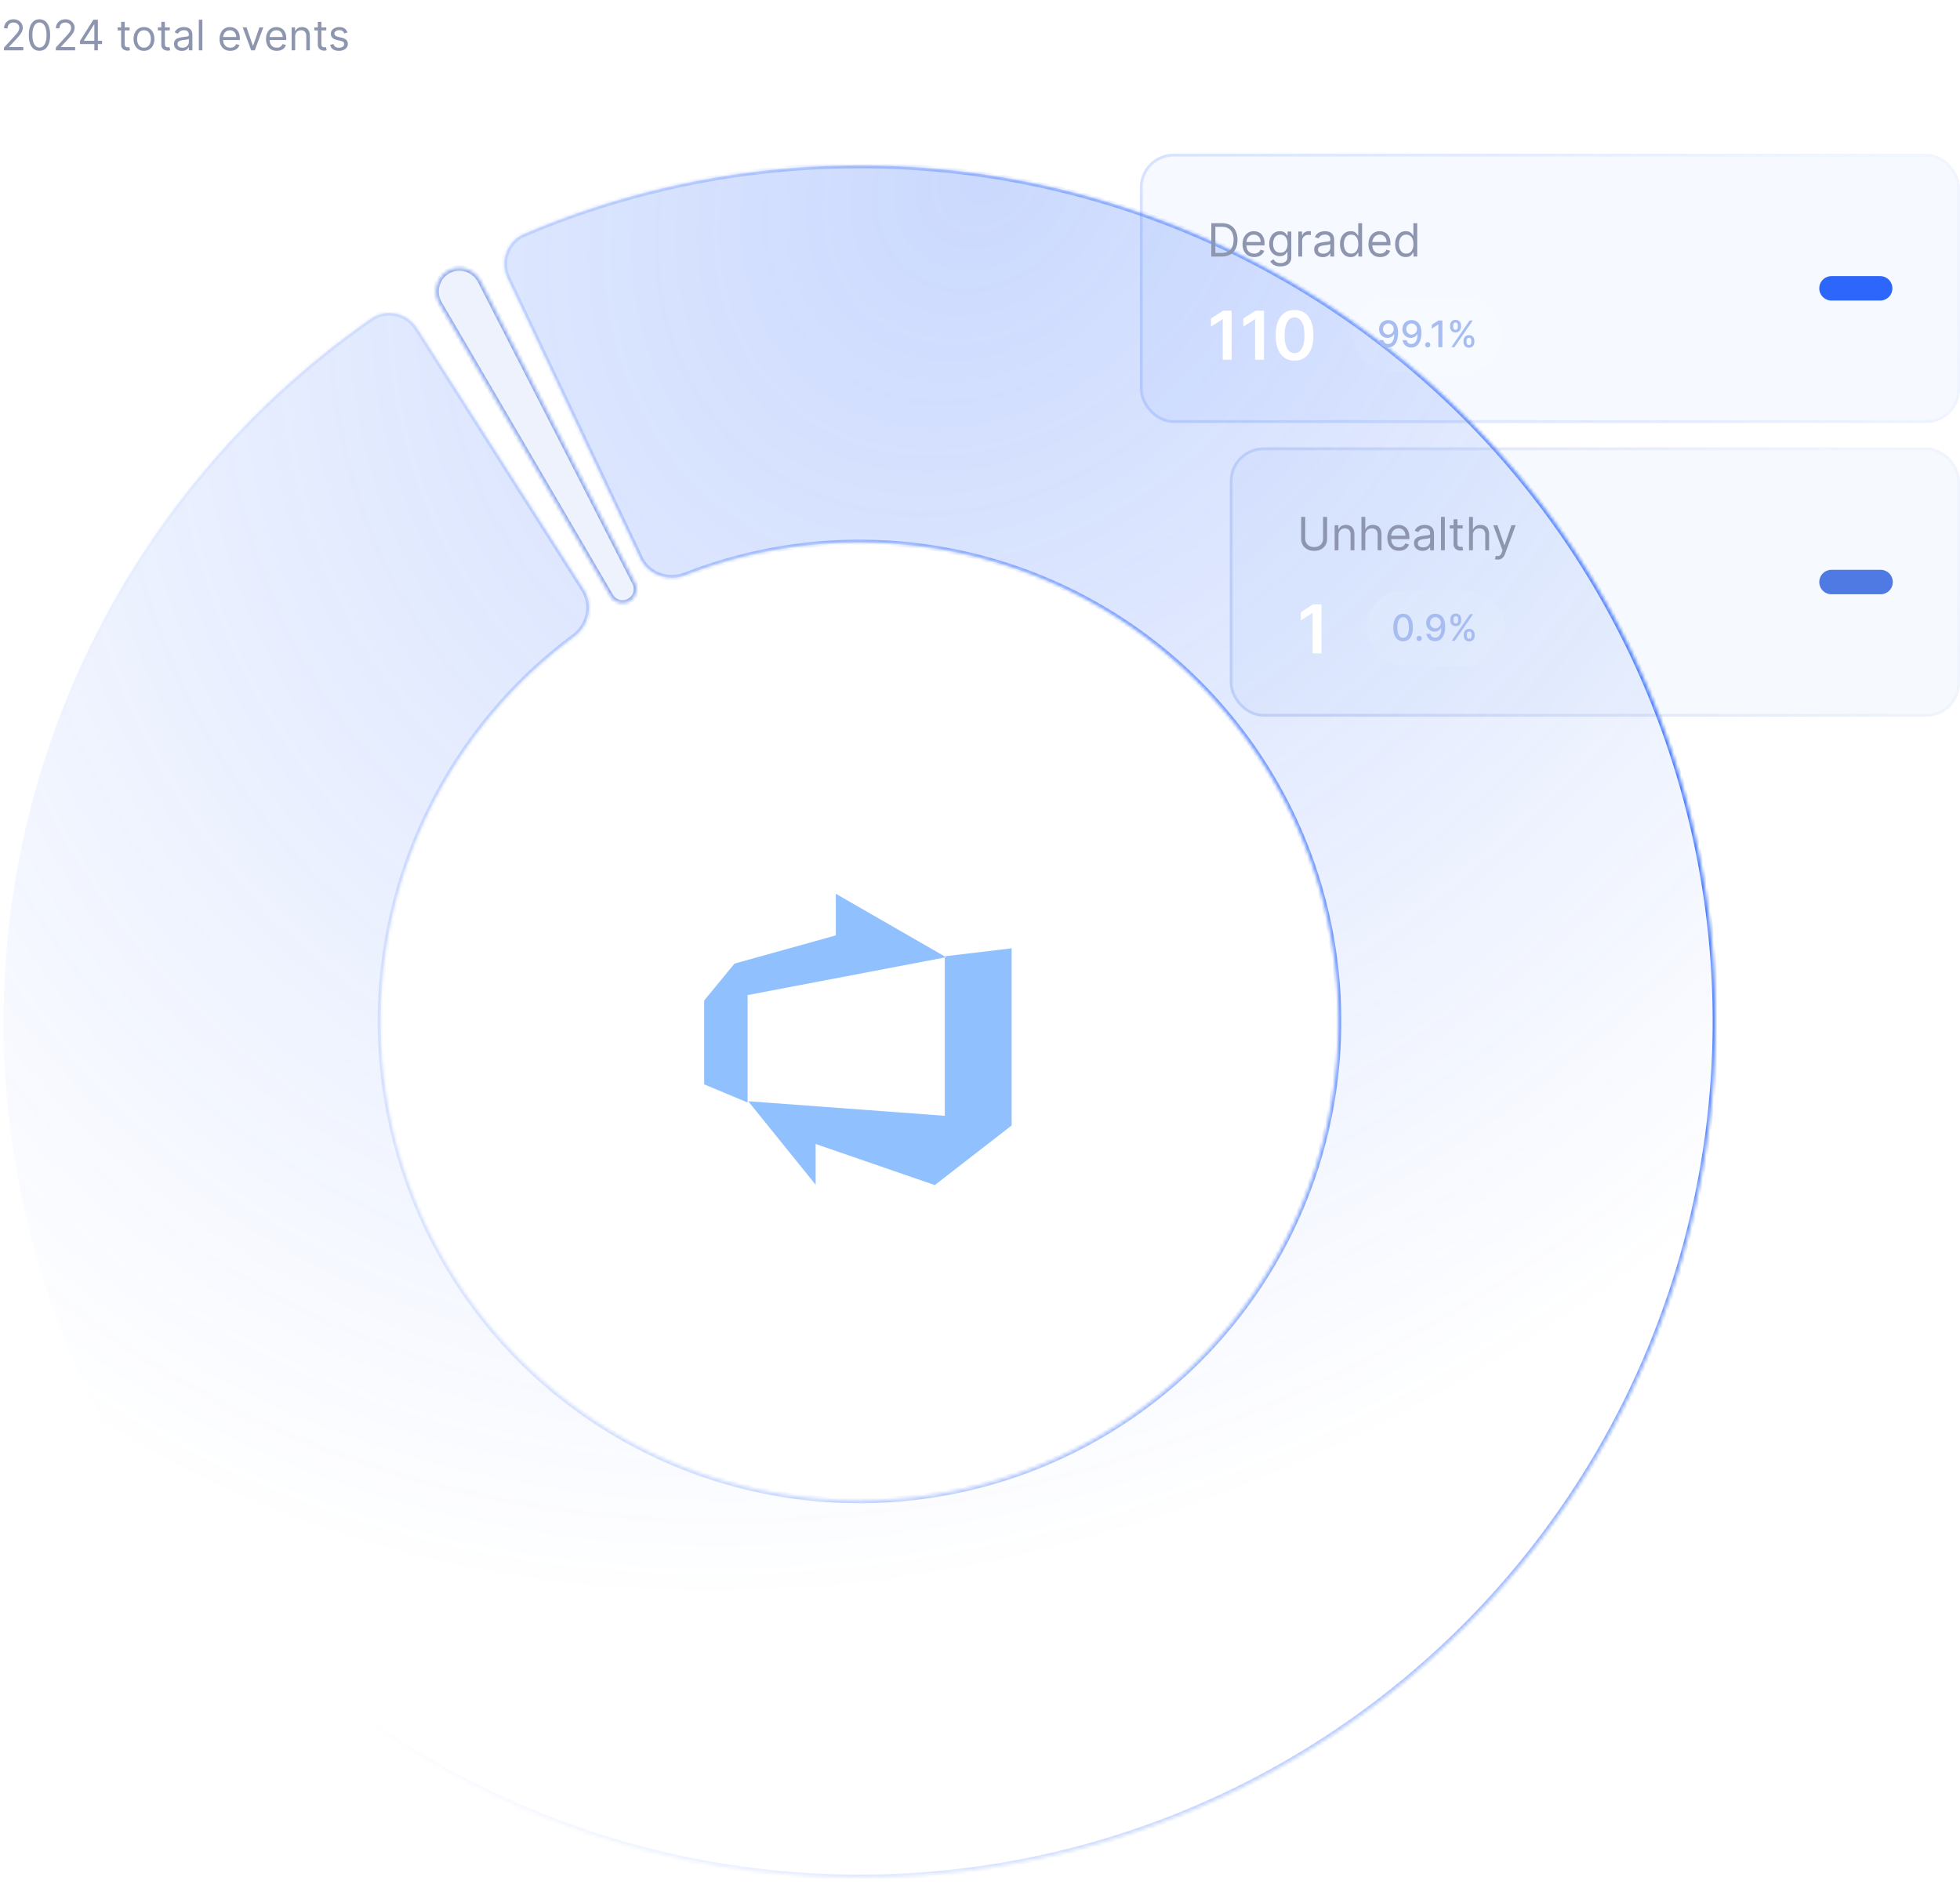<svg xmlns="http://www.w3.org/2000/svg" width="545" height="528" fill="none"><g filter="url(#a)"><mask id="d" fill="#fff"><path d="M141.126 77.38c-2.216-4.677-.225-10.284 4.536-12.314a238 238 0 1 1-42.502 23.507c4.25-2.953 10.057-1.66 12.842 2.704l46.31 72.562c2.785 4.363 1.482 10.132-2.675 13.216a133.177 133.177 0 1 0 30.956-17.121c-4.822 1.881-10.4-.081-12.616-4.759z"/></mask><path fill="url(#b)" fill-opacity=".25" d="M141.126 77.38c-2.216-4.677-.225-10.284 4.536-12.314a238 238 0 1 1-42.502 23.507c4.25-2.953 10.057-1.66 12.842 2.704l46.31 72.562c2.785 4.363 1.482 10.132-2.675 13.216a133.177 133.177 0 1 0 30.956-17.121c-4.822 1.881-10.4-.081-12.616-4.759z"/><path stroke="url(#c)" stroke-width="1.562" d="M141.126 77.38c-2.216-4.677-.225-10.284 4.536-12.314a238 238 0 1 1-42.502 23.507c4.25-2.953 10.057-1.66 12.842 2.704l46.31 72.562c2.785 4.363 1.482 10.132-2.675 13.216a133.177 133.177 0 1 0 30.956-17.121c-4.822 1.881-10.4-.081-12.616-4.759z" mask="url(#d)"/></g><mask id="e" fill="#fff"><path d="M122.155 84.417c-1.877-3.207-.804-7.339 2.455-9.125s7.319-.468 9.012 2.84l42.962 83.932c.948 1.851.213 4.116-1.611 5.116s-4.129.401-5.18-1.394z"/></mask><path fill="#4F79E3" fill-opacity=".1" stroke="#4F79E3" stroke-opacity=".6" stroke-width="1.562" d="M122.155 84.417c-1.877-3.207-.804-7.339 2.455-9.125s7.319-.468 9.012 2.84l42.962 83.932c.948 1.851.213 4.116-1.611 5.116s-4.129.401-5.18-1.394z" mask="url(#e)"/><path fill="#2583FF" d="M281.302 263.67v49.248L259.927 329.5l-33.131-11.427v11.328l-18.755-23.218 54.665 4.05v-44.347zm-18.224 2.476-30.67-17.646v11.577l-28.166 7.839-8.44 10.264v23.311l12.08 5.051V276.67l55.196-10.518z" opacity=".5"/><g filter="url(#f)"><rect width="228.043" height="74.865" x="316.957" y="42.737" fill="#4F7FF8" fill-opacity=".05" rx="9.372"/><rect width="227.262" height="74.085" x="317.348" y="43.127" stroke="url(#g)" stroke-opacity=".2" stroke-width=".781" rx="8.981"/><path fill="#8D95AF" d="M339.682 71.327h-2.86V62.06h2.986q1.348 0 2.308.556a3.65 3.65 0 0 1 1.47 1.588q.511 1.032.511 2.47 0 1.449-.515 2.494a3.7 3.7 0 0 1-1.503 1.601q-.986.557-2.397.557m-1.738-.996h1.665q1.149 0 1.905-.443a2.73 2.73 0 0 0 1.126-1.262q.371-.819.371-1.95 0-1.122-.366-1.932a2.7 2.7 0 0 0-1.095-1.249q-.728-.439-1.814-.439h-1.792zm10.804 1.14q-1.004 0-1.732-.443a2.97 2.97 0 0 1-1.118-1.249q-.389-.804-.389-1.873t.389-1.882a3.06 3.06 0 0 1 1.095-1.276q.705-.46 1.647-.461.543 0 1.072.18.53.181.964.589.434.402.692 1.068.258.664.258 1.638v.452h-5.357v-.923h4.271q0-.588-.235-1.05a1.77 1.77 0 0 0-.661-.728 1.85 1.85 0 0 0-1.004-.267q-.639 0-1.104.317-.462.313-.711.814a2.4 2.4 0 0 0-.248 1.077v.615q0 .787.271 1.335.276.543.765.828.488.28 1.135.28.421 0 .76-.117.344-.123.593-.362a1.65 1.65 0 0 0 .385-.607l1.031.29q-.163.525-.547.923a2.7 2.7 0 0 1-.95.615 3.5 3.5 0 0 1-1.272.217m7.307 2.606q-.774 0-1.33-.199a2.8 2.8 0 0 1-.928-.515 2.8 2.8 0 0 1-.583-.679l.85-.597q.145.19.367.434.222.25.606.43.39.186 1.018.185.841 0 1.389-.407.547-.407.547-1.276v-1.411h-.09q-.117.19-.335.47a1.9 1.9 0 0 1-.615.493q-.398.213-1.077.213a2.9 2.9 0 0 1-1.511-.398q-.665-.398-1.054-1.158-.385-.76-.385-1.846 0-1.068.376-1.86.375-.795 1.045-1.23.67-.44 1.547-.44.68 0 1.077.227.403.222.615.507.218.28.335.461h.109v-1.104h1.031v7.149q0 .896-.407 1.457-.402.566-1.086.828a4.1 4.1 0 0 1-1.511.266m-.036-3.818q.642 0 1.086-.294.443-.294.674-.846t.231-1.321q0-.752-.227-1.326a2 2 0 0 0-.669-.9q-.444-.326-1.095-.326-.68 0-1.131.344-.448.345-.674.923a3.6 3.6 0 0 0-.222 1.285q0 .724.226 1.28.23.552.679.869.452.312 1.122.312m4.995 1.068v-6.95h1.031v1.05h.073q.19-.516.687-.837a2.03 2.03 0 0 1 1.122-.321q.119 0 .294.004.177.005.267.014v1.086a3 3 0 0 0-.248-.041 2.5 2.5 0 0 0-.403-.032q-.507 0-.905.213-.393.208-.624.579a1.56 1.56 0 0 0-.227.837v4.398zm6.785.163q-.66 0-1.199-.25a2.06 2.06 0 0 1-.855-.728q-.317-.48-.317-1.158 0-.596.236-.968.235-.376.628-.588a3.3 3.3 0 0 1 .869-.317q.48-.108.964-.172.633-.081 1.027-.122.397-.045.579-.15.186-.104.185-.361v-.037q0-.67-.366-1.04-.362-.371-1.099-.371-.765 0-1.199.335-.435.334-.611.715l-1.014-.362q.272-.634.724-.987.457-.357.996-.497a4 4 0 0 1 1.067-.145q.336 0 .77.081.438.078.846.322.411.243.683.737.271.494.271 1.321v4.579h-1.068v-.941h-.054q-.108.225-.362.484a2.1 2.1 0 0 1-.674.439q-.42.18-1.027.18m.163-.96q.633 0 1.068-.249a1.7 1.7 0 0 0 .886-1.47v-.977q-.067.081-.298.15-.227.063-.525.112a24 24 0 0 1-1.022.136 4 4 0 0 0-.779.177 1.34 1.34 0 0 0-.579.357q-.217.235-.217.642 0 .557.412.842.416.28 1.054.28m7.595.941q-.868 0-1.534-.438-.665-.444-1.04-1.25-.376-.809-.376-1.913 0-1.095.376-1.9.376-.806 1.045-1.244.67-.44 1.547-.44.679 0 1.073.227.397.222.606.507.213.28.33.461h.091v-3.42h1.067v9.266h-1.031v-1.068h-.127q-.117.19-.335.48-.217.285-.62.51-.402.222-1.072.222m.145-.959q.642 0 1.086-.335.443-.339.674-.936.231-.602.231-1.389 0-.779-.227-1.362a2 2 0 0 0-.669-.914q-.444-.33-1.095-.33-.68 0-1.131.348-.448.345-.674.937a3.7 3.7 0 0 0-.222 1.321q0 .742.226 1.348.23.602.679.96.453.352 1.122.352m8.058.96q-1.005 0-1.733-.444a3 3 0 0 1-1.118-1.249q-.389-.804-.389-1.873t.389-1.882a3.1 3.1 0 0 1 1.095-1.276q.707-.46 1.647-.461.544 0 1.072.18.53.181.964.589.435.402.692 1.068.258.664.258 1.638v.452h-5.357v-.923h4.271q0-.588-.235-1.05a1.8 1.8 0 0 0-.66-.728 1.85 1.85 0 0 0-1.005-.267q-.638 0-1.104.317-.46.313-.71.814a2.4 2.4 0 0 0-.249 1.077v.615q0 .787.272 1.335.275.543.764.828.489.28 1.136.28.42 0 .76-.117.344-.123.593-.362.248-.244.384-.607l1.032.29q-.163.525-.548.923a2.7 2.7 0 0 1-.95.615 3.5 3.5 0 0 1-1.271.217m7.126 0q-.87 0-1.534-.44-.665-.442-1.041-1.248-.375-.81-.375-1.914 0-1.095.375-1.9.376-.806 1.045-1.244.67-.44 1.548-.44.678 0 1.072.227.397.222.606.507.213.28.33.461h.091v-3.42h1.068v9.266h-1.032v-1.068h-.127q-.118.19-.334.48-.218.285-.62.51-.403.222-1.072.222m.144-.96q.644 0 1.086-.335.443-.339.674-.936.231-.602.231-1.389 0-.779-.226-1.362-.226-.588-.67-.914-.442-.33-1.095-.33-.678 0-1.131.348a2.1 2.1 0 0 0-.674.937 3.7 3.7 0 0 0-.222 1.321q0 .742.227 1.348.23.602.678.96.453.352 1.122.352"/><path fill="#fff" d="M342.456 86.381v13.632h-2.469V88.784h-.08l-3.188 2.037v-2.263l3.387-2.177zm9.006 0v13.632h-2.47V88.784h-.08l-3.188 2.037v-2.263l3.388-2.177zm8.499 13.891q-1.644 0-2.822-.832-1.171-.838-1.804-2.416-.625-1.584-.625-3.814.006-2.229.632-3.794.633-1.57 1.804-2.396 1.178-.825 2.815-.825t2.816.825q1.177.826 1.804 2.396.632 1.572.632 3.794 0 2.237-.632 3.82-.627 1.578-1.804 2.41-1.172.832-2.816.832m0-2.083q1.278 0 2.017-1.258.745-1.264.745-3.72 0-1.624-.339-2.73-.34-1.103-.958-1.664a2.1 2.1 0 0 0-1.465-.565q-1.27 0-2.01 1.264-.739 1.258-.745 3.694-.007 1.631.326 2.743.34 1.11.958 1.677.62.56 1.471.559"/><rect width="41.59" height="21" x="376.072" y="82.513" fill="#F6F8FE" fill-opacity=".05" rx="10.5"/><path fill="#A7BCF1" d="M386.045 88.999q.495.003.977.18.481.178.868.58.392.402.623 1.086.236.68.239 1.694a7 7 0 0 1-.196 1.733q-.195.757-.561 1.278a2.45 2.45 0 0 1-.879.793 2.5 2.5 0 0 1-1.166.271q-.661 0-1.176-.26a2.25 2.25 0 0 1-.836-.72 2.4 2.4 0 0 1-.402-1.065h1.104q.11.478.442.775.337.293.868.293.815 0 1.271-.71.456-.713.46-1.99h-.058a2.1 2.1 0 0 1-1.097.883 2.2 2.2 0 0 1-.742.123q-.641 0-1.165-.315a2.3 2.3 0 0 1-.837-.865 2.5 2.5 0 0 1-.311-1.256q0-.702.319-1.274.322-.572.897-.905.58-.336 1.358-.33m.003.94q-.423 0-.764.21a1.5 1.5 0 0 0-.532.562q-.195.35-.195.782 0 .43.188.781.192.348.521.554.333.203.76.203.32 0 .594-.123.275-.123.481-.34.207-.221.323-.5.115-.279.115-.586a1.54 1.54 0 0 0-.195-.76 1.5 1.5 0 0 0-.528-.565 1.4 1.4 0 0 0-.768-.217m6.476-.94q.496.003.978.18.48.178.868.58.391.402.623 1.086.235.68.239 1.694a7 7 0 0 1-.196 1.733q-.195.757-.561 1.278a2.45 2.45 0 0 1-.879.793 2.5 2.5 0 0 1-1.166.271q-.661 0-1.176-.26a2.24 2.24 0 0 1-.836-.72 2.4 2.4 0 0 1-.402-1.065h1.104q.108.478.442.775.336.293.868.293.815 0 1.271-.71.456-.713.459-1.99h-.058a2 2 0 0 1-.47.535q-.28.225-.626.348a2.2 2.2 0 0 1-.742.123q-.64 0-1.166-.315a2.3 2.3 0 0 1-.836-.865 2.5 2.5 0 0 1-.311-1.256q0-.702.318-1.274.322-.572.898-.905.58-.336 1.357-.33m.004.94q-.423 0-.764.21a1.5 1.5 0 0 0-.532.562q-.195.35-.195.782 0 .43.188.781.192.348.521.554.333.203.76.203.319 0 .594-.123t.481-.34q.207-.221.322-.5t.116-.586a1.54 1.54 0 0 0-.195-.76 1.5 1.5 0 0 0-.529-.565 1.4 1.4 0 0 0-.767-.217m4.47 6.643a.7.7 0 0 1-.51-.21.7.7 0 0 1-.214-.514q0-.297.214-.507a.7.7 0 0 1 .51-.214q.297 0 .51.214.214.21.214.507a.7.7 0 0 1-.102.365.75.75 0 0 1-.26.26.7.7 0 0 1-.362.099m4.075-7.482v7.413h-1.122v-6.29h-.043l-1.774 1.157v-1.07l1.85-1.209zm5.875 6.023v-.391q0-.42.174-.767a1.4 1.4 0 0 1 .514-.561q.34-.214.821-.214.492 0 .825.21t.503.561q.174.351.174.77v.392q0 .42-.174.77a1.4 1.4 0 0 1-.51.562q-.333.21-.818.21-.489 0-.825-.21a1.4 1.4 0 0 1-.51-.561 1.7 1.7 0 0 1-.174-.771m.843-.391v.39q0 .312.149.566.147.253.517.253.366 0 .51-.254.145-.253.145-.564v-.391q0-.312-.141-.565-.138-.253-.514-.253-.361 0-.514.253a1.1 1.1 0 0 0-.152.565m-4.571-3.851v-.391q0-.42.174-.771.177-.351.513-.561.34-.21.822-.21.492 0 .825.21t.503.561.171.77v.392q0 .42-.174.77a1.37 1.37 0 0 1-.507.562q-.333.21-.818.21-.492 0-.829-.21a1.4 1.4 0 0 1-.506-.561 1.7 1.7 0 0 1-.174-.771m.847-.391v.39q0 .312.145.566.148.253.517.253.361 0 .507-.254.148-.253.148-.564v-.391q0-.312-.141-.565t-.514-.253q-.362 0-.514.253a1.1 1.1 0 0 0-.148.565m-.503 6.023 5.096-7.413h.865l-5.096 7.413z"/><path fill="#2C66FA" d="M522.859 76.772h-13.59a3.397 3.397 0 0 0 0 6.795h13.59a3.398 3.398 0 0 0 0-6.795"/></g><g filter="url(#h)"><rect width="203.052" height="74.865" x="341.948" y="124.397" fill="#4F79E3" fill-opacity=".05" rx="9.372"/><rect width="202.271" height="74.085" x="342.338" y="124.788" stroke="url(#i)" stroke-opacity=".2" stroke-width=".781" rx="8.981"/><path fill="#8D95AF" d="M367.894 143.722h1.122v6.134q0 .95-.448 1.697a3.14 3.14 0 0 1-1.253 1.172q-.81.425-1.9.425t-1.901-.425a3.16 3.16 0 0 1-1.257-1.172q-.444-.746-.444-1.697v-6.134h1.122v6.044q0 .678.299 1.208.298.525.85.828.557.299 1.331.299t1.33-.299a2.1 2.1 0 0 0 .85-.828q.299-.53.299-1.208zm4.286 5.085v4.18h-1.068v-6.949h1.031v1.086h.091q.244-.53.742-.851.498-.326 1.285-.326.705 0 1.235.29.53.285.823.869.294.578.294 1.466v4.415h-1.067v-4.343q0-.819-.426-1.276-.424-.462-1.167-.461-.511 0-.914.221a1.6 1.6 0 0 0-.629.647q-.23.426-.23 1.032m7.452 0v4.18h-1.068v-9.265h1.068v3.402h.091q.244-.539.733-.855.492-.322 1.312-.322.71 0 1.244.286.534.28.828.864.298.578.298 1.475v4.415h-1.067v-4.343q0-.828-.43-1.28-.425-.457-1.181-.457-.525 0-.941.221a1.6 1.6 0 0 0-.652.647q-.235.426-.235 1.032m9.373 4.325q-1.004 0-1.732-.443a3 3 0 0 1-1.118-1.249q-.389-.805-.389-1.873t.389-1.882a3.1 3.1 0 0 1 1.095-1.276q.707-.462 1.647-.462.543 0 1.072.181.53.181.964.589.434.402.692 1.067.258.666.258 1.638v.453h-5.357v-.923h4.271a2.3 2.3 0 0 0-.235-1.05 1.77 1.77 0 0 0-.661-.728 1.85 1.85 0 0 0-1.004-.267q-.637 0-1.104.316a2.1 2.1 0 0 0-.71.815 2.4 2.4 0 0 0-.249 1.076v.616q0 .788.271 1.334.276.543.765.828a2.24 2.24 0 0 0 1.135.281q.421 0 .761-.118a1.6 1.6 0 0 0 .592-.362q.249-.244.385-.606l1.031.29q-.162.525-.547.923a2.7 2.7 0 0 1-.95.615 3.5 3.5 0 0 1-1.272.217m6.547.018q-.66 0-1.199-.249a2.05 2.05 0 0 1-.855-.728q-.317-.48-.317-1.158 0-.597.236-.969.235-.375.629-.588t.868-.316q.48-.11.964-.172.634-.082 1.027-.122.397-.046.579-.15.186-.104.186-.362v-.036q0-.67-.367-1.04-.362-.372-1.099-.371-.765 0-1.199.334-.434.336-.611.715l-1.014-.362q.272-.633.724-.986a2.7 2.7 0 0 1 .996-.498 4.2 4.2 0 0 1 1.067-.145q.336 0 .77.082.438.076.846.321.411.244.683.738.271.493.271 1.321v4.578h-1.067v-.941h-.055a1.9 1.9 0 0 1-.362.484 2.1 2.1 0 0 1-.674.439q-.42.181-1.027.181m.163-.959q.633 0 1.068-.249a1.69 1.69 0 0 0 .887-1.47v-.977q-.069.081-.299.149a5 5 0 0 1-.525.113 24 24 0 0 1-1.022.136 4 4 0 0 0-.779.176 1.35 1.35 0 0 0-.579.358q-.216.235-.217.642 0 .556.412.842.416.28 1.054.28m6.039-8.469v9.265h-1.068v-9.265zm4.978 2.316v.905h-3.602v-.905zm-2.552-1.665h1.068v6.624q0 .451.131.678.135.222.344.299.213.072.448.072.176 0 .289-.018l.181-.036.217.959a2.3 2.3 0 0 1-.796.127 2.15 2.15 0 0 1-.887-.195 1.76 1.76 0 0 1-.714-.592q-.28-.399-.281-1.005zm5.375 4.434v4.18h-1.068v-9.265h1.068v3.402h.09q.245-.539.733-.855.493-.322 1.312-.322.711 0 1.245.286.533.28.828.864.298.578.298 1.475v4.415h-1.068v-4.343q0-.828-.429-1.28-.426-.457-1.181-.457-.525 0-.941.221a1.6 1.6 0 0 0-.652.647q-.235.426-.235 1.032m6.898 6.786q-.271 0-.484-.045a1.3 1.3 0 0 1-.294-.081l.272-.941q.389.099.687.072a.83.83 0 0 0 .53-.267q.236-.236.429-.765l.2-.543-2.57-6.985h1.158l1.918 5.538h.073l1.918-5.538h1.158l-2.95 7.963a3 3 0 0 1-.493.891 1.85 1.85 0 0 1-.683.529 2.1 2.1 0 0 1-.869.172"/><path fill="#fff" d="M367.447 168.042v13.631h-2.469v-11.228h-.08l-3.188 2.036v-2.263l3.387-2.176z"/><rect width="38.59" height="21" x="380.063" y="164.173" fill="#F6F8FE" fill-opacity=".05" rx="10.5"/><path fill="#A7BCF1" d="M390.151 178.296q-.857-.003-1.466-.452-.607-.449-.93-1.307-.322-.858-.322-2.066 0-1.206.322-2.06.326-.854.934-1.303.612-.449 1.462-.449.851 0 1.459.453.607.448.93 1.303.326.85.326 2.056 0 1.212-.322 2.07-.322.854-.93 1.307-.608.448-1.463.448m0-.966q.753 0 1.177-.735.426-.735.427-2.124 0-.924-.196-1.56-.192-.641-.553-.97a1.2 1.2 0 0 0-.855-.333q-.749 0-1.176.738t-.431 2.125q0 .926.192 1.567.195.638.554.966.358.326.861.326m4.458.912a.7.7 0 0 1-.511-.21.7.7 0 0 1-.213-.514q0-.297.213-.507a.7.7 0 0 1 .511-.213q.297 0 .51.213.213.21.214.507a.7.7 0 0 1-.102.366.75.75 0 0 1-.26.26.7.7 0 0 1-.362.098m4.534-7.583q.496.004.977.181.482.178.869.579.391.402.622 1.086.236.681.239 1.694 0 .974-.195 1.734-.195.756-.561 1.278a2.46 2.46 0 0 1-.88.792 2.5 2.5 0 0 1-1.165.272q-.663 0-1.176-.261a2.25 2.25 0 0 1-.837-.72 2.4 2.4 0 0 1-.401-1.064h1.104q.108.477.441.774.337.293.869.293.814 0 1.27-.709.457-.713.46-1.991h-.058a2 2 0 0 1-.47.536q-.279.224-.627.347a2.2 2.2 0 0 1-.742.124 2.2 2.2 0 0 1-1.165-.315 2.3 2.3 0 0 1-.836-.865 2.5 2.5 0 0 1-.311-1.256q0-.702.318-1.274.322-.572.898-.905.579-.337 1.357-.33m.004.941q-.424 0-.764.21a1.5 1.5 0 0 0-.532.561q-.196.351-.196.782 0 .43.189.782.19.347.521.554.333.202.76.202.318 0 .593-.123.276-.123.482-.34.206-.221.322-.499.116-.28.116-.587 0-.409-.196-.76a1.5 1.5 0 0 0-.528-.564 1.4 1.4 0 0 0-.767-.218m7.88 5.183v-.39q0-.42.174-.768.177-.351.514-.561.34-.213.821-.213.493 0 .826.21t.503.561q.173.351.173.771v.39q0 .42-.173.771a1.4 1.4 0 0 1-.511.561q-.333.21-.818.21-.488 0-.825-.21a1.4 1.4 0 0 1-.51-.561 1.7 1.7 0 0 1-.174-.771m.843-.39v.39q0 .312.149.565.148.253.517.253.366 0 .511-.253.144-.253.144-.565v-.39q0-.312-.141-.565-.137-.253-.514-.253-.361 0-.514.253a1.1 1.1 0 0 0-.152.565m-4.571-3.852v-.39q0-.42.174-.771.177-.351.514-.561.34-.21.821-.21.493 0 .826.21t.503.561.17.771v.39q0 .42-.174.771a1.36 1.36 0 0 1-.507.561q-.333.21-.818.21-.492 0-.829-.21a1.4 1.4 0 0 1-.506-.561 1.7 1.7 0 0 1-.174-.771m.847-.39v.39q0 .312.145.565.148.253.517.253.363 0 .507-.253.148-.253.148-.565v-.39q0-.312-.141-.565t-.514-.253q-.361 0-.514.253a1.1 1.1 0 0 0-.148.565m-.503 6.022 5.096-7.412h.865l-5.096 7.412z"/><path fill="#4F79E3" d="M522.859 158.433h-13.59a3.397 3.397 0 0 0 0 6.795h13.59a3.398 3.398 0 1 0 0-6.795"/></g><path fill="#8D95AF" d="M1.1 14v-.749l2.813-3.078q.495-.54.815-.94a3.5 3.5 0 0 0 .475-.757q.158-.358.158-.75 0-.449-.217-.777a1.4 1.4 0 0 0-.582-.508 1.9 1.9 0 0 0-.832-.179q-.49 0-.857.204-.361.2-.562.562-.195.362-.195.848h-.982q0-.748.345-1.314.346-.566.94-.882.6-.315 1.344-.316.75 0 1.327.316.579.316.907.853.33.537.329 1.194 0 .47-.17.92-.168.444-.583.993-.412.545-1.144 1.332l-1.914 2.046v.067h3.96V14zm9.873.117q-.94 0-1.602-.512-.662-.516-1.01-1.494-.35-.982-.35-2.37 0-1.383.35-2.36.352-.981 1.014-1.497.666-.52 1.598-.52.93 0 1.593.52.666.516 1.015 1.497.354.978.354 2.36 0 1.388-.35 2.37-.35.978-1.01 1.494-.663.51-1.602.511m0-.916q.93 0 1.447-.898.516-.899.516-2.563 0-1.107-.237-1.884-.233-.778-.674-1.186a1.5 1.5 0 0 0-1.052-.408q-.924 0-1.444.911-.52.907-.52 2.567 0 1.107.233 1.88.233.774.67 1.178.44.403 1.06.403m4.542.799v-.749l2.812-3.078q.495-.54.816-.94.32-.405.474-.757.158-.358.158-.75 0-.449-.216-.777a1.4 1.4 0 0 0-.583-.508 1.9 1.9 0 0 0-.832-.179q-.49 0-.857.204-.36.2-.561.562a1.76 1.76 0 0 0-.196.848h-.981q0-.748.345-1.314t.94-.882q.6-.315 1.344-.316.748 0 1.327.316.578.316.907.853.328.537.328 1.194 0 .47-.17.92-.166.444-.583.993-.412.545-1.144 1.332l-1.913 2.046v.067h3.96V14zm6.71-1.747v-.849L25.97 5.48h.616v1.315h-.416l-2.83 4.475v.067h5.042v.915zM26.235 14V5.48h.982V14zm9.796-6.39v.832H32.72V7.61zm-2.346-1.53h.982v6.09q0 .415.12.624a.63.63 0 0 0 .317.274q.195.067.412.067.161 0 .266-.017l.166-.033.2.882a2 2 0 0 1-.279.075q-.18.04-.453.041-.417 0-.816-.179a1.6 1.6 0 0 1-.657-.545q-.258-.366-.258-.923zm6.35 8.053q-.866 0-1.518-.412a2.8 2.8 0 0 1-1.015-1.152q-.362-.74-.362-1.73 0-.999.362-1.744a2.8 2.8 0 0 1 1.015-1.156q.653-.412 1.518-.412t1.515.412q.652.411 1.015 1.156.366.745.366 1.743 0 .99-.366 1.731a2.76 2.76 0 0 1-1.015 1.152q-.65.412-1.515.412m0-.882q.658 0 1.082-.337.424-.336.628-.886t.204-1.19-.204-1.194a2 2 0 0 0-.628-.894q-.424-.34-1.082-.341-.657 0-1.081.341a2 2 0 0 0-.629.894 3.4 3.4 0 0 0-.203 1.194q0 .642.203 1.19.204.55.629.886.424.337 1.081.337m7.173-5.64v.831h-3.311V7.61zm-2.346-1.532h.982v6.09q0 .417.12.625a.63.63 0 0 0 .317.274q.195.067.411.067.162 0 .267-.017l.166-.033.2.882q-.1.038-.28.075-.178.04-.453.041-.416 0-.815-.179a1.6 1.6 0 0 1-.657-.545q-.258-.366-.258-.923zm5.703 8.07q-.607 0-1.102-.228a1.9 1.9 0 0 1-.786-.67q-.292-.441-.292-1.065 0-.55.217-.89.216-.345.578-.54t.799-.292q.442-.1.886-.158.582-.075.944-.112.366-.042.533-.138.17-.095.17-.332V9.69q0-.616-.337-.957-.333-.34-1.01-.34-.704 0-1.103.307-.399.308-.562.657l-.931-.332q.25-.582.665-.907.42-.33.915-.458a3.8 3.8 0 0 1 .982-.133q.308 0 .707.075.405.071.778.295.379.225.628.678.25.455.25 1.215V14h-.982v-.865h-.05a1.7 1.7 0 0 1-.333.445 1.9 1.9 0 0 1-.62.403q-.386.167-.944.167m.15-.881q.582 0 .982-.229a1.56 1.56 0 0 0 .815-1.352v-.898q-.062.075-.274.137-.21.058-.483.104a22 22 0 0 1-.94.125 3.7 3.7 0 0 0-.716.162q-.328.108-.532.328-.2.217-.2.591 0 .512.379.774.383.258.969.258m5.553-7.788V14h-.982V5.48zm7.772 8.653q-.924 0-1.594-.408a2.74 2.74 0 0 1-1.027-1.148q-.358-.74-.358-1.722t.358-1.73a2.8 2.8 0 0 1 1.006-1.174q.65-.424 1.515-.424.498 0 .986.166.487.167.886.541.399.37.636.982t.237 1.506v.416H61.76v-.849h3.927q0-.54-.216-.965a1.63 1.63 0 0 0-.608-.67 1.7 1.7 0 0 0-.923-.245q-.587 0-1.015.291-.425.287-.653.749a2.2 2.2 0 0 0-.23.99v.566q0 .723.25 1.227a1.8 1.8 0 0 0 .703.761q.45.258 1.045.258.386 0 .698-.108.317-.112.545-.333.229-.225.354-.557l.948.266q-.15.483-.503.849-.354.362-.874.565-.52.2-1.168.2m9.17-6.523L70.845 14h-.998l-2.363-6.39h1.065l1.764 5.092h.066l1.764-5.092zm3.745 6.523q-.923 0-1.593-.408a2.74 2.74 0 0 1-1.028-1.148q-.357-.74-.357-1.722t.357-1.73a2.8 2.8 0 0 1 1.007-1.174q.65-.424 1.514-.424.5 0 .986.166.487.167.886.541.4.37.637.982t.237 1.506v.416h-4.925v-.849h3.927q0-.54-.217-.965a1.63 1.63 0 0 0-.607-.67 1.7 1.7 0 0 0-.924-.245q-.585 0-1.015.291-.423.287-.653.749a2.2 2.2 0 0 0-.229.99v.566q0 .723.25 1.227a1.8 1.8 0 0 0 .703.761q.45.258 1.044.258.387 0 .7-.108.315-.112.544-.333.229-.225.354-.557l.948.266q-.15.483-.503.849-.354.362-.874.565-.52.2-1.169.2m5.121-3.977V14h-.982V7.61h.949v.999h.083q.225-.488.682-.782.458-.3 1.182-.3.648 0 1.135.266.487.262.758.799.27.532.27 1.348V14h-.982v-3.994q0-.753-.39-1.173-.393-.424-1.074-.424-.47 0-.84.204a1.46 1.46 0 0 0-.579.595q-.212.39-.212.948m8.65-2.546v.832h-3.311V7.61zM88.38 6.08h.981v6.09q0 .415.121.624a.63.63 0 0 0 .316.274q.196.067.412.067.162 0 .266-.017l.167-.033.2.882a2 2 0 0 1-.28.075q-.178.04-.453.041-.416 0-.815-.179a1.6 1.6 0 0 1-.657-.545q-.258-.366-.258-.923zm8.234 2.961-.882.25a1.6 1.6 0 0 0-.245-.429 1.2 1.2 0 0 0-.433-.349q-.274-.137-.703-.137-.586 0-.977.27-.387.267-.387.678a.7.7 0 0 0 .266.578q.266.213.832.354l.949.233q.855.208 1.277.636.42.425.42 1.095 0 .549-.316.981-.312.433-.874.682t-1.306.25q-.978 0-1.618-.424t-.812-1.24l.932-.233q.134.516.504.774.375.258.977.258.687 0 1.09-.291.408-.295.408-.708a.74.74 0 0 0-.233-.557q-.234-.228-.716-.341l-1.065-.25q-.877-.207-1.29-.645-.407-.44-.407-1.102 0-.54.304-.957.308-.416.836-.653a2.9 2.9 0 0 1 1.206-.237q.949 0 1.49.416.544.416.773 1.098"/><path fill="#fff" d="M15.983 31.44v31.808H10.22v-26.2h-.187L2.595 41.8v-5.28l7.905-5.08zm21.013 0v31.808h-5.762v-26.2h-.187L23.608 41.8v-5.28l7.905-5.08zm21.012 0v31.808h-5.761v-26.2h-.187L44.621 41.8v-5.28l7.905-5.08z"/><defs><filter id="a" width="513.487" height="513.487" x="-17.744" y="27.257" color-interpolation-filters="sRGB" filterUnits="userSpaceOnUse"><feFlood flood-opacity="0" result="BackgroundImageFix"/><feGaussianBlur in="BackgroundImageFix" stdDeviation="9.372"/><feComposite in2="SourceAlpha" operator="in" result="effect1_backgroundBlur_7399_2842"/><feBlend in="SourceGraphic" in2="effect1_backgroundBlur_7399_2842" result="shape"/></filter><filter id="f" width="290.52" height="137.343" x="285.718" y="11.498" color-interpolation-filters="sRGB" filterUnits="userSpaceOnUse"><feFlood flood-opacity="0" result="BackgroundImageFix"/><feGaussianBlur in="BackgroundImageFix" stdDeviation="15.619"/><feComposite in2="SourceAlpha" operator="in" result="effect1_backgroundBlur_7399_2842"/><feBlend in="SourceGraphic" in2="effect1_backgroundBlur_7399_2842" result="shape"/></filter><filter id="h" width="265.53" height="137.343" x="310.709" y="93.159" color-interpolation-filters="sRGB" filterUnits="userSpaceOnUse"><feFlood flood-opacity="0" result="BackgroundImageFix"/><feGaussianBlur in="BackgroundImageFix" stdDeviation="15.619"/><feComposite in2="SourceAlpha" operator="in" result="effect1_backgroundBlur_7399_2842"/><feBlend in="SourceGraphic" in2="effect1_backgroundBlur_7399_2842" result="shape"/></filter><radialGradient id="b" cx="0" cy="0" r="1" gradientTransform="matrix(-351.002 457.998 -372.679 -285.616 273 44)" gradientUnits="userSpaceOnUse"><stop stop-color="#2C66FA"/><stop offset=".75" stop-color="#2C66FA" stop-opacity="0"/></radialGradient><radialGradient id="c" cx="0" cy="0" r="1" gradientTransform="rotate(167.554 266.458 132.651) scale(542.647 489.903)" gradientUnits="userSpaceOnUse"><stop stop-color="#2C66FA"/><stop offset="1" stop-color="#2C66FA" stop-opacity="0"/></radialGradient><linearGradient id="g" x1="544.998" x2="362.289" y1="80.514" y2="171.305" gradientUnits="userSpaceOnUse"><stop stop-color="#4F7FF8" stop-opacity=".15"/><stop offset="1" stop-color="#4F7FF8"/></linearGradient><linearGradient id="i" x1="544.999" x2="375.352" y1="161.488" y2="236.55" gradientUnits="userSpaceOnUse"><stop stop-color="#4F79E3" stop-opacity=".15"/><stop offset="1" stop-color="#4F79E3"/></linearGradient></defs></svg>
